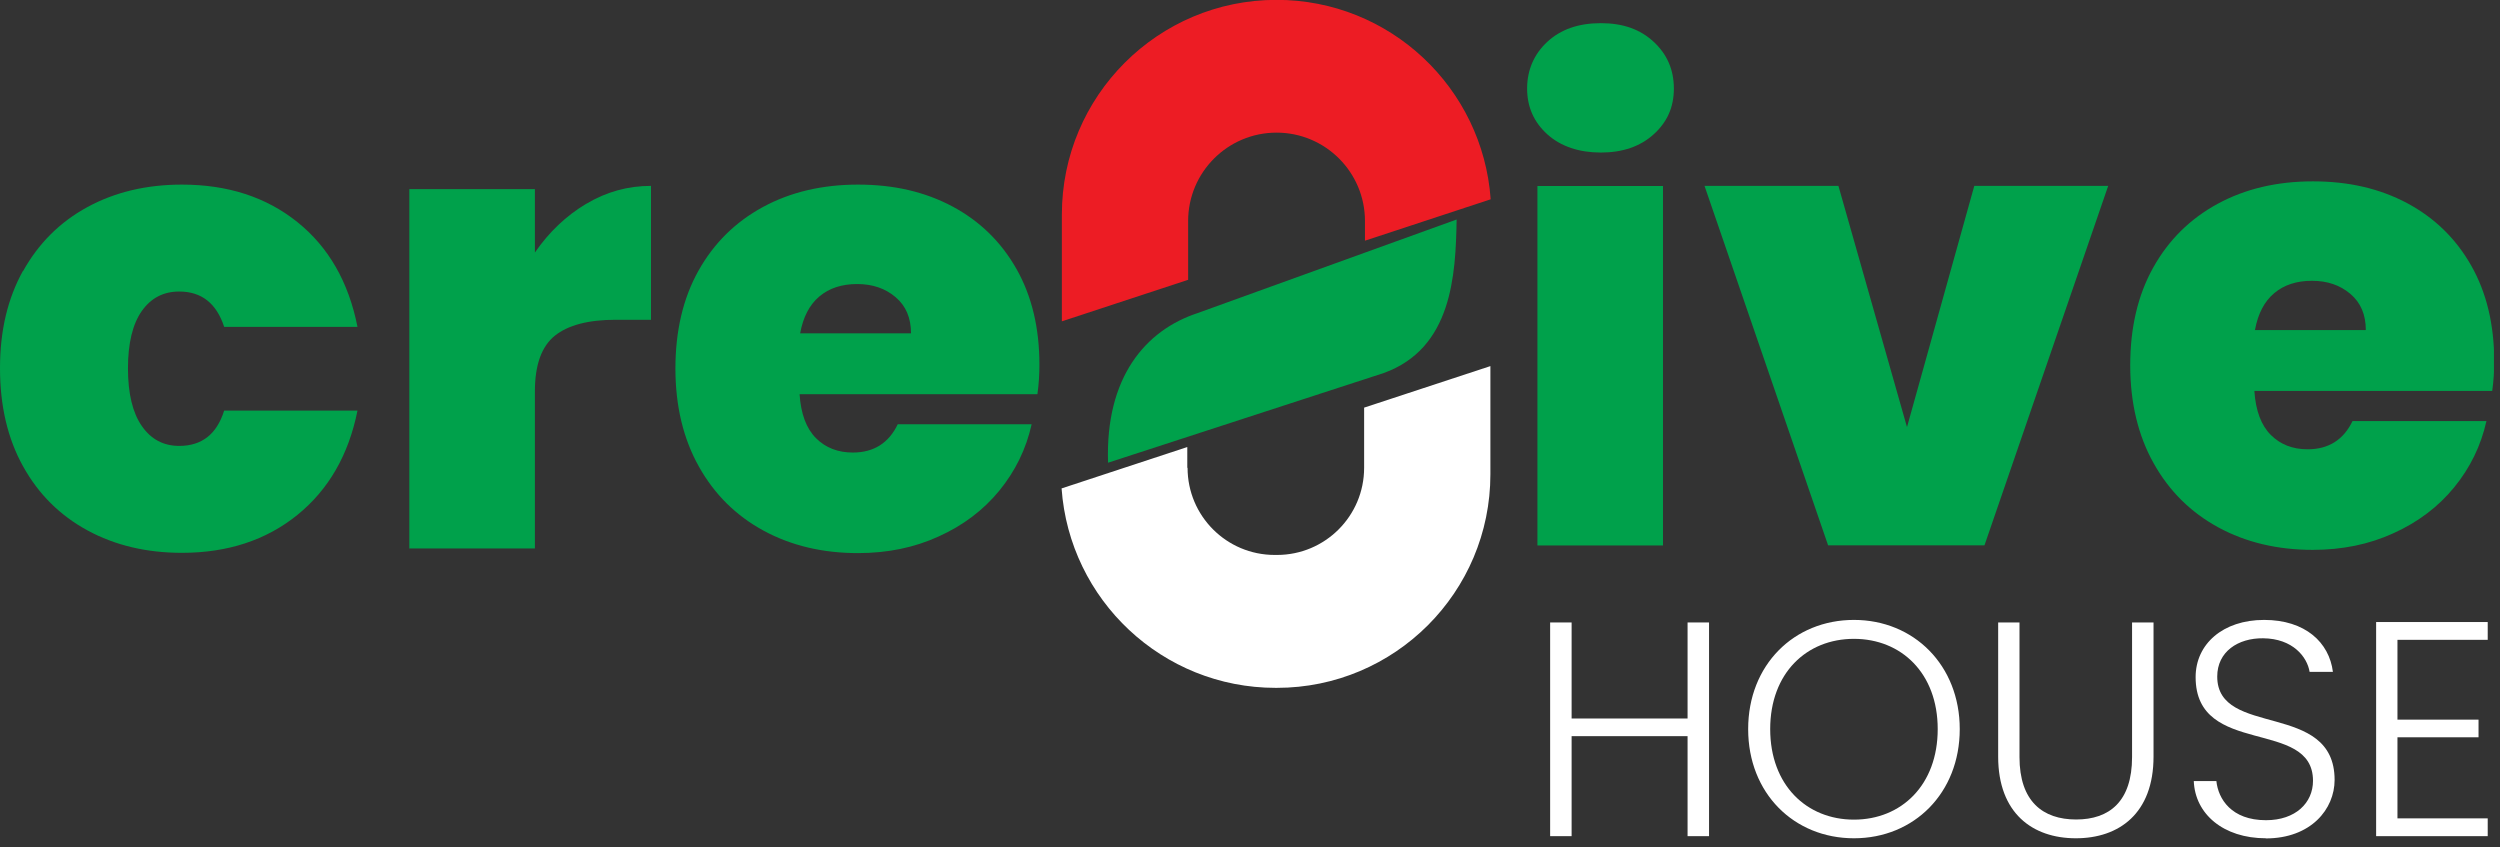 <svg width="177" height="60" viewBox="0 0 177 60" fill="none" xmlns="http://www.w3.org/2000/svg">
<rect x="0" y="0" width="177" height="60" fill="#333333" stroke="none"/>
<g clip-path="url(#clip0_310_1884)">
<path d="M109.55 9.51C108.6 8.65 108.12 7.57 108.12 6.27C108.12 4.97 108.6 3.84 109.55 2.96C110.5 2.08 111.76 1.64 113.34 1.64C114.92 1.64 116.13 2.08 117.08 2.96C118.03 3.84 118.51 4.94 118.51 6.27C118.51 7.6 118.03 8.65 117.08 9.51C116.13 10.37 114.88 10.8 113.34 10.8C111.8 10.8 110.51 10.37 109.55 9.51ZM117.74 13.17V38.62H108.85V13.17H117.74Z" fill="#00A14B"/>
<path d="M135.02 30.22L139.78 13.16H149.26L140.5 38.61H129.43L120.68 13.16H130.16L135.01 30.22H135.02Z" fill="#00A14B"/>
<path d="M176.44 27.68H159.61C159.7 29.07 160.09 30.11 160.77 30.79C161.45 31.47 162.32 31.81 163.38 31.81C164.86 31.81 165.92 31.14 166.56 29.81H176.04C175.65 31.56 174.88 33.13 173.75 34.51C172.62 35.89 171.19 36.97 169.46 37.75C167.74 38.54 165.83 38.93 163.75 38.93C161.24 38.93 159.01 38.4 157.06 37.34C155.11 36.28 153.58 34.77 152.48 32.8C151.38 30.84 150.82 28.52 150.82 25.86C150.82 23.2 151.36 20.89 152.45 18.94C153.54 16.99 155.06 15.49 157.01 14.43C158.96 13.37 161.21 12.84 163.75 12.84C166.29 12.84 168.48 13.35 170.42 14.38C172.35 15.41 173.87 16.88 174.96 18.8C176.05 20.72 176.59 22.98 176.59 25.58C176.59 26.28 176.55 26.97 176.45 27.67L176.44 27.68ZM167.5 23.37C167.5 22.28 167.14 21.43 166.41 20.81C165.68 20.19 164.78 19.88 163.69 19.88C162.6 19.88 161.71 20.17 161.01 20.76C160.31 21.35 159.86 22.22 159.65 23.37H167.5Z" fill="#00A14B"/>
<path d="M84.08 33.12C84.08 36.53 86.84 39.29 90.25 39.29H90.41C93.82 39.29 96.58 36.53 96.58 33.12V28.86L105.52 25.92V33.58C105.52 41.93 98.75 48.7 90.4 48.7H90.32C82.29 48.7 75.72 42.47 75.16 34.58L84.06 31.65V33.12H84.08Z" fill="white"/>
<path d="M84.12 19.81L75.18 22.75V15.19C75.18 6.8 81.98 -0.01 90.38 -0.01C98.41 -0.01 104.98 6.22 105.54 14.11L96.64 17.04V15.65C96.64 12.2 93.84 9.39 90.38 9.39C86.93 9.39 84.12 12.19 84.12 15.65V19.81Z" fill="#ED1C24"/>
<path d="M78.45 32.76L97.97 26.41C102.81 24.66 103.06 19.49 103.13 15.54L84.78 22.17C81.11 23.38 78.25 26.7 78.45 32.75V32.76Z" fill="#00A14B"/>
<path d="M1.63 19.2C2.72 17.24 4.24 15.72 6.19 14.66C8.14 13.6 10.37 13.07 12.88 13.07C16.12 13.07 18.84 13.95 21.05 15.72C23.26 17.49 24.68 19.96 25.31 23.14H15.87C15.33 21.48 14.27 20.64 12.69 20.64C11.57 20.64 10.69 21.1 10.04 22.02C9.39 22.94 9.06 24.3 9.06 26.08C9.06 27.86 9.39 29.23 10.04 30.16C10.69 31.1 11.57 31.57 12.69 31.57C14.29 31.57 15.35 30.74 15.87 29.07H25.31C24.68 32.22 23.25 34.68 21.05 36.46C18.85 38.24 16.12 39.14 12.88 39.14C10.37 39.14 8.14 38.61 6.19 37.55C4.24 36.49 2.72 34.98 1.63 33.01C0.54 31.05 0 28.73 0 26.07C0 23.41 0.54 21.14 1.63 19.17V19.2Z" fill="#00A14B"/>
<path d="M41.51 14.43C42.93 13.58 44.46 13.16 46.09 13.16V22.64H43.59C41.65 22.64 40.22 23.02 39.28 23.77C38.34 24.53 37.87 25.84 37.87 27.72V38.83H28.98V13.39H37.87V17.88C38.87 16.43 40.08 15.28 41.5 14.43H41.51Z" fill="#00A14B"/>
<path d="M73.44 27.91H56.61C56.7 29.3 57.09 30.34 57.77 31.02C58.45 31.7 59.32 32.04 60.38 32.04C61.86 32.04 62.92 31.37 63.56 30.04H73.04C72.65 31.79 71.88 33.36 70.75 34.74C69.62 36.12 68.19 37.2 66.46 37.98C64.74 38.77 62.83 39.16 60.75 39.16C58.24 39.16 56.01 38.63 54.06 37.57C52.11 36.51 50.58 35 49.48 33.03C48.38 31.07 47.82 28.75 47.82 26.09C47.82 23.43 48.36 21.12 49.45 19.17C50.54 17.22 52.06 15.72 54.01 14.66C55.96 13.6 58.21 13.07 60.75 13.07C63.29 13.07 65.48 13.58 67.42 14.61C69.35 15.64 70.87 17.11 71.96 19.03C73.05 20.95 73.59 23.21 73.59 25.81C73.59 26.51 73.55 27.2 73.45 27.9L73.44 27.91ZM64.5 23.6C64.5 22.51 64.14 21.66 63.41 21.04C62.68 20.42 61.78 20.11 60.69 20.11C59.6 20.11 58.71 20.4 58.01 20.99C57.31 21.58 56.86 22.45 56.65 23.6H64.5Z" fill="#00A14B"/>
<path d="M119.48 52.12H111.27V59.2H109.75V44.07H111.27V50.87H119.48V44.07H121V59.2H119.48V52.12Z" fill="white"/>
<path d="M131.26 59.35C127.02 59.35 123.77 56.17 123.77 51.62C123.77 47.07 127.02 43.89 131.26 43.89C135.5 43.89 138.75 47.1 138.75 51.62C138.75 56.14 135.52 59.35 131.26 59.35ZM131.26 58.03C134.62 58.03 137.19 55.58 137.19 51.62C137.19 47.66 134.61 45.23 131.26 45.23C127.91 45.23 125.33 47.65 125.33 51.62C125.33 55.59 127.91 58.03 131.26 58.03Z" fill="white"/>
<path d="M141.46 44.07H142.98V53.6C142.98 56.74 144.63 58.02 146.99 58.02C149.35 58.02 150.95 56.74 150.95 53.6V44.07H152.47V53.57C152.47 57.58 150.04 59.35 146.97 59.35C143.9 59.35 141.47 57.57 141.47 53.57V44.07H141.46Z" fill="white"/>
<path d="M160.43 59.35C157.4 59.35 155.41 57.62 155.32 55.3H156.92C157.05 56.56 157.98 58.07 160.43 58.07C162.53 58.07 163.76 56.84 163.76 55.28C163.76 50.82 155.45 53.63 155.45 47.94C155.45 45.6 157.38 43.89 160.3 43.89C163.22 43.89 164.91 45.49 165.17 47.57H163.52C163.35 46.51 162.33 45.21 160.23 45.19C158.45 45.17 156.98 46.14 156.98 47.9C156.98 52.27 165.29 49.59 165.29 55.22C165.29 57.28 163.62 59.36 160.42 59.36L160.43 59.35Z" fill="white"/>
<path d="M176.13 45.3H169.74V50.95H175.48V52.2H169.74V57.94H176.13V59.2H168.23V44.04H176.13V45.3Z" fill="white"/>
</g>
<defs>
<clipPath id="clip0_310_1884">
<rect width="176.57" height="59.35" fill="white"/>
</clipPath>
</defs>
</svg>
